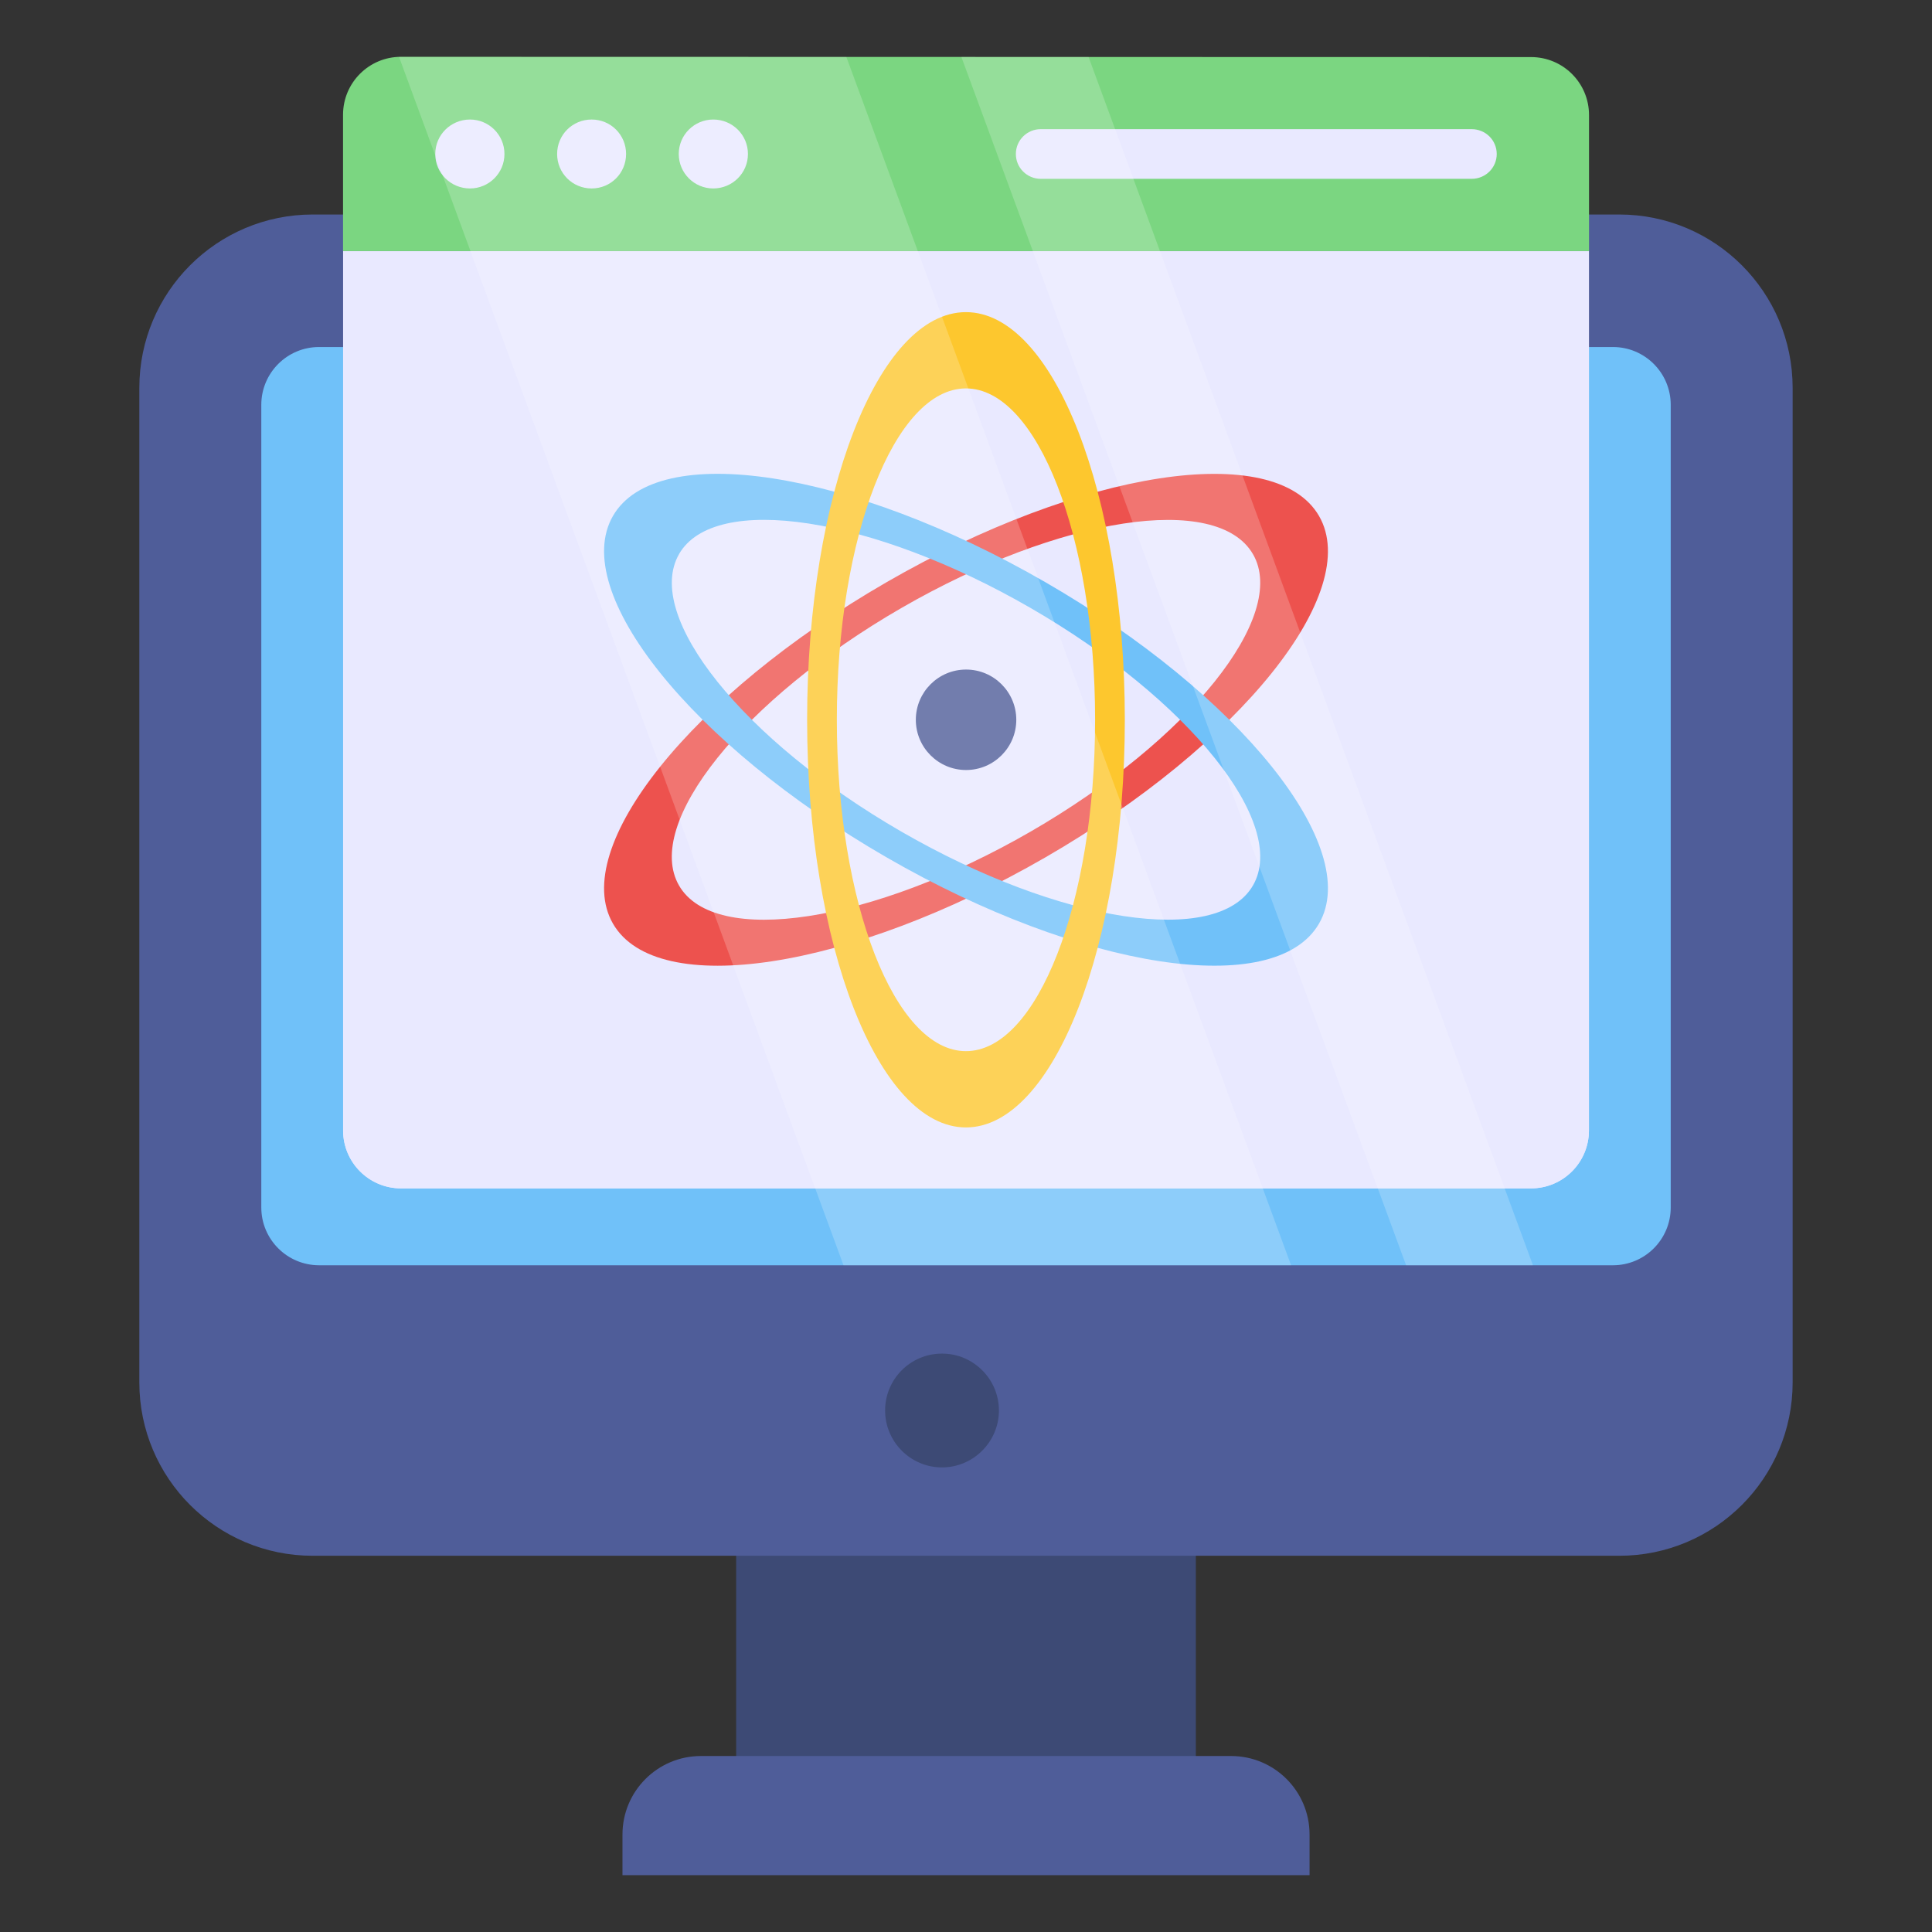<svg id="Layer_1" enable-background="new 0 0 68 68" height="512" viewBox="0 0 68 68" width="512" xmlns="http://www.w3.org/2000/svg"><rect x="0" y="0" width="68" height="68" fill="#333333" stroke="none"/><g><g><g><path d="m25.91 54.094h16.18v8.514h-16.18z" fill="#3d4a75"/></g><g><g><g><path d="m63.095 13.652v35.004c0 3.369-2.732 6.102-6.102 6.102h-45.987c-3.37 0-6.102-2.732-6.102-6.102v-35.004c0-3.37 2.732-6.102 6.102-6.102h45.987c3.37 0 6.102 2.732 6.102 6.102z" fill="#4f5d99"/></g><g><path d="m46.092 66v-1.432c0-1.526-1.237-2.762-2.762-2.762h-18.659c-1.526 0-2.762 1.237-2.762 2.762v1.432z" fill="#4f5d99"/></g><g><path d="m58.804 14.248v28.251c0 1.123-.911 2.034-2.034 2.034h-45.539c-1.123 0-2.034-.911-2.034-2.034v-28.251c0-1.123.911-2.034 2.034-2.034h45.539c1.123 0 2.034.911 2.034 2.034z" fill="#70c1f9"/></g><g><path d="m35.159 49.645c0 1.1-.903 2.003-2.003 2.003-1.108 0-2.003-.903-2.003-2.003 0-1.108.895-2.003 2.003-2.003 1.1-0 2.003.895 2.003 2.003z" fill="#3d4a75"/></g></g></g></g><g><path d="m55.925 8.841v30.948c0 1.126-.913 2.038-2.038 2.038h-39.773c-1.126 0-2.038-.913-2.038-2.038v-30.948z" fill="#e9e9ff"/></g><g><path d="m55.928 4.047v4.791h-43.854v-4.8c0-1.126.913-2.039 2.039-2.038l39.777.009c1.126 0 2.038.913 2.038 2.038z" fill="#7bd681"/></g><g><g><g><path d="m22.036 5.42c0 .674-.539 1.213-1.213 1.213-.674 0-1.214-.539-1.214-1.213 0-.674.539-1.213 1.214-1.213.674 0 1.213.539 1.213 1.213z" fill="#e9e9ff"/></g><g><path d="m17.755 5.42c0 .674-.548 1.213-1.213 1.213-.674 0-1.222-.539-1.222-1.213 0-.674.548-1.213 1.222-1.213.666 0 1.213.539 1.213 1.213z" fill="#e9e9ff"/></g><g><path d="m26.325 5.42c0 .674-.548 1.213-1.222 1.213-.666 0-1.213-.539-1.213-1.213 0-.674.548-1.213 1.213-1.213.674 0 1.222.539 1.222 1.213z" fill="#e9e9ff"/></g></g><g><path d="m36.629 4.546c-.48 0-.874.388-.874.874 0 .486.395.874.874.874h15.17c.486 0 .881-.389.881-.874 0-.486-.395-.874-.881-.874z" fill="#e9e9ff"/></g></g><g><path d="m55.925 8.841v30.948c0 1.126-.913 2.038-2.038 2.038h-39.773c-1.126 0-2.038-.913-2.038-2.038v-30.948z" fill="#e9e9ff"/></g><g><g><g><path d="m21.575 32.51c1.543 2.672 8.359 1.628 15.22-2.334 6.865-3.964 11.174-9.342 9.631-12.014-1.545-2.675-8.357-1.633-15.222 2.33-6.862 3.962-11.174 9.342-9.629 12.018zm22.526-13.005c1.254 2.172-2.25 6.545-7.829 9.766s-11.118 4.069-12.372 1.897c-1.256-2.175 2.248-6.549 7.827-9.769s11.118-4.069 12.374-1.893z" fill="#ed524e"/></g><g><path d="m46.426 32.506c1.543-2.672-2.77-8.053-9.631-12.014-6.865-3.964-13.678-5.006-15.22-2.334-1.545 2.675 2.764 8.054 9.629 12.018 6.862 3.962 13.678 5.006 15.222 2.33zm-22.526-13.005c1.254-2.172 6.794-1.324 12.372 1.897s9.083 7.594 7.829 9.766c-1.256 2.175-6.796 1.327-12.374-1.893s-9.082-7.594-7.826-9.769z" fill="#70c1f9"/></g><g><path d="m33.997 10.986c-3.085 0-5.589 6.425-5.589 14.348 0 7.927 2.504 14.348 5.589 14.348 3.089 0 5.593-6.421 5.593-14.348 0-7.923-2.504-14.348-5.593-14.348zm0 26.011c-2.508 0-4.543-5.222-4.543-11.663s2.035-11.663 4.543-11.663c2.512 0 4.547 5.222 4.547 11.663s-2.035 11.663-4.547 11.663z" fill="#fdc72e"/></g><g><path d="m35.77 25.334c0 .976-.792 1.768-1.768 1.768-.976 0-1.768-.793-1.768-1.768 0-.976.793-1.768 1.768-1.768.976 0 1.768.792 1.768 1.768z" fill="#4f5d99"/></g></g></g><g opacity=".2"><g><path d="m14.046 2.005 15.643 42.529h15.753l-15.653-42.529z" fill="#fff"/></g><g><path d="m38.314 2.005h-4.476l15.652 42.529h4.465z" fill="#fff"/></g></g></g></svg>